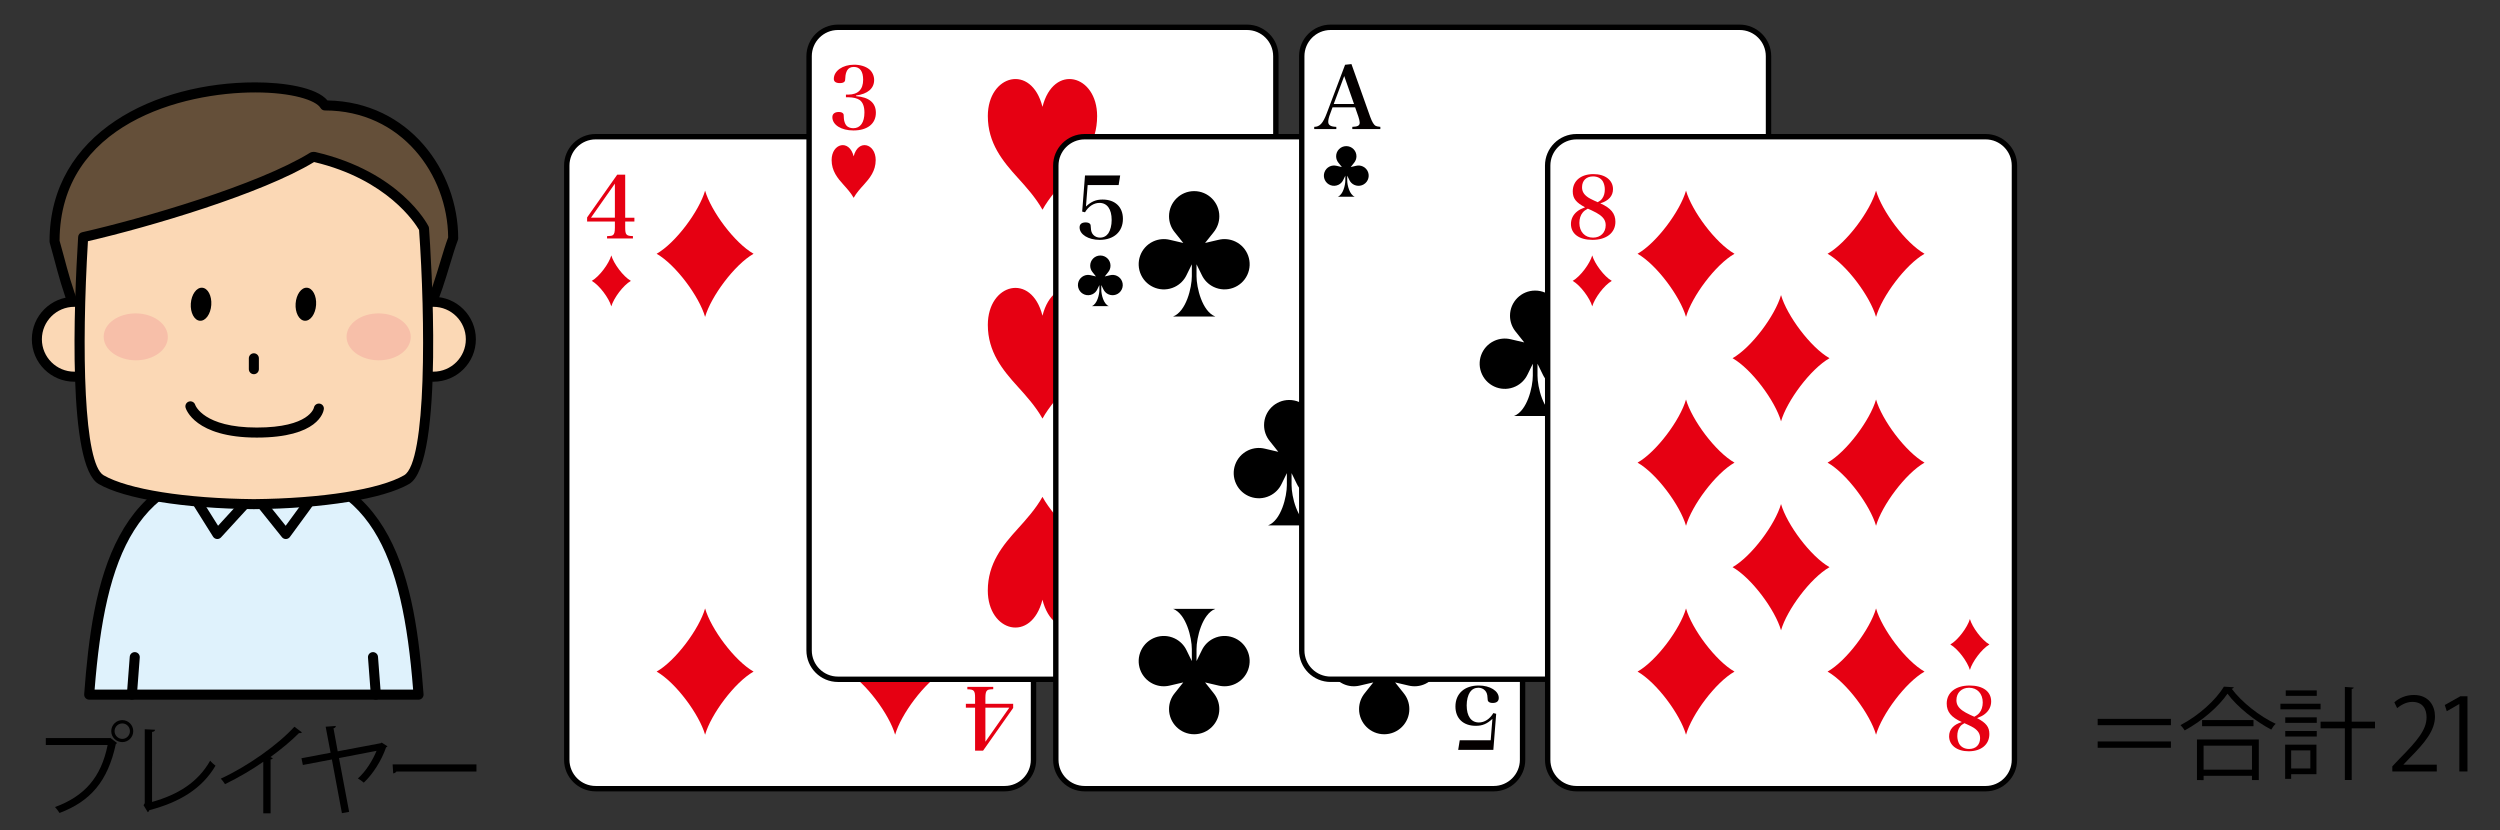 <?xml version="1.0" encoding="utf-8"?>
<!-- Generator: Adobe Illustrator 16.0.3, SVG Export Plug-In . SVG Version: 6.00 Build 0)  -->
<!DOCTYPE svg PUBLIC "-//W3C//DTD SVG 1.1//EN" "http://www.w3.org/Graphics/SVG/1.1/DTD/svg11.dtd">
<svg version="1.1" id="レイヤー_1" xmlns="http://www.w3.org/2000/svg" xmlns:xlink="http://www.w3.org/1999/xlink" x="0px"
	 y="0px" width="298.667px" height="99.215px" viewBox="0 0 298.667 99.215" enable-background="new 0 0 298.667 99.215"
	 xml:space="preserve">
<rect x="0" y="0" width="298.667" height="99.215" fill="#333333" stroke="none"/>
<g>
	<g>
		<g>
			<path fill="#DFF2FC" d="M10.655,82.987h39.348c-1.124-15.076-4.239-27.213-19.673-27.213S11.779,67.911,10.655,82.987z"/>
			<path d="M50.002,83.587H10.655c-0.167,0-0.325-0.07-0.439-0.191c-0.113-0.123-0.171-0.287-0.159-0.453
				c1.002-13.436,3.477-27.768,20.273-27.768c16.795,0,19.27,14.332,20.271,27.768c0.012,0.166-0.046,0.33-0.159,0.453
				C50.328,83.517,50.169,83.587,50.002,83.587z M11.303,82.386h38.051c-1.273-16.078-4.981-26.012-19.024-26.012
				C16.285,56.374,12.577,66.308,11.303,82.386z"/>
		</g>
		<g>
			<g>
				<g>
					<path fill="#DFF2FC" d="M38.557,57.634c-0.402,0.75-4.409,6.164-4.409,6.164l-3.82-4.766l-4.365,4.766L22.1,57.634l8.063-2.549
						L38.557,57.634z"/>
					<path d="M34.148,64.397c-0.182,0-0.354-0.082-0.468-0.225l-3.382-4.219l-3.894,4.248c-0.126,0.139-0.311,0.212-0.496,0.193
						c-0.187-0.018-0.354-0.121-0.454-0.279l-3.863-6.164c-0.099-0.158-0.118-0.352-0.055-0.526
						c0.064-0.174,0.205-0.309,0.383-0.364l8.063-2.549c0.113-0.037,0.237-0.036,0.354-0.002l8.396,2.549
						c0.172,0.052,0.311,0.178,0.38,0.345c0.069,0.166,0.06,0.354-0.025,0.513c-0.412,0.767-4.043,5.68-4.456,6.237
						c-0.111,0.149-0.284,0.239-0.471,0.243C34.156,64.397,34.152,64.397,34.148,64.397z M30.328,58.433c0.007,0,0.014,0,0.02,0
						c0.176,0.006,0.34,0.088,0.449,0.225l3.332,4.156c1.229-1.668,2.758-3.768,3.492-4.838l-7.455-2.262l-7.146,2.258l3.032,4.839
						l3.833-4.184C30,58.503,30.16,58.433,30.328,58.433z"/>
				</g>
			</g>
		</g>
		<g>
			<path d="M15.757,83.587c-0.015,0-0.03-0.001-0.046-0.002c-0.33-0.025-0.577-0.313-0.553-0.644L15.5,78.46
				c0.024-0.329,0.314-0.578,0.644-0.552c0.33,0.024,0.578,0.312,0.553,0.644l-0.341,4.48
				C16.332,83.347,16.068,83.587,15.757,83.587z"/>
			<path d="M44.9,83.587c-0.311,0-0.574-0.24-0.598-0.555l-0.34-4.48c-0.025-0.332,0.223-0.619,0.553-0.644
				c0.322-0.024,0.618,0.223,0.644,0.552l0.34,4.481c0.024,0.331-0.223,0.618-0.553,0.644C44.93,83.586,44.915,83.587,44.9,83.587z"
				/>
		</g>
		<g>
			<path fill="#644F39" d="M6.516,28.841c1.967,6.685,3.795,20.87,23.812,20.87c20.016,0,21.447-15.018,23.812-21.24
				c0-7.629-5.536-15.874-15.328-15.874C36.328,8.375,6.516,8.729,6.516,28.841z"/>
			<path d="M30.328,50.311c-18.706,0-21.932-12.131-23.859-19.379c-0.184-0.689-0.355-1.335-0.527-1.922
				c-0.017-0.056-0.024-0.112-0.024-0.169c0-13.054,12.739-19,24.576-19c3.374,0,7.304,0.574,8.628,2.158
				c9.783,0.172,15.618,8.458,15.618,16.472c0,0.072-0.013,0.145-0.039,0.213c-0.311,0.817-0.615,1.823-0.938,2.89
				C51.644,38.581,48.098,50.311,30.328,50.311z M7.116,28.755c0.168,0.574,0.335,1.201,0.513,1.868
				c1.838,6.915,4.916,18.487,22.699,18.487c16.88,0,20.133-10.763,22.286-17.885c0.315-1.042,0.614-2.028,0.925-2.863
				c-0.053-7.474-5.554-15.166-14.728-15.166c-0.213,0-0.409-0.111-0.518-0.296c-0.543-0.923-3.397-1.858-7.801-1.858
				C21.828,11.042,7.175,14.774,7.116,28.755z"/>
		</g>
		<g>
			<g>
				<path fill="#FBD8B5" d="M13.355,40.531c0,2.473-2.004,4.472-4.476,4.472c-2.47,0-4.475-1.999-4.475-4.472
					s2.005-4.477,4.475-4.477C11.351,36.055,13.355,38.059,13.355,40.531z"/>
				<path d="M8.879,45.604c-2.798,0-5.075-2.275-5.075-5.072c0-2.8,2.277-5.076,5.075-5.076c2.799,0,5.075,2.276,5.075,5.076
					C13.955,43.328,11.678,45.604,8.879,45.604z M8.879,36.654c-2.136,0-3.875,1.739-3.875,3.877c0,2.135,1.739,3.872,3.875,3.872
					c2.137,0,3.876-1.737,3.876-3.872C12.755,38.394,11.016,36.654,8.879,36.654z"/>
			</g>
			<g>
				<path fill="#FBD8B5" d="M56.251,40.531c0,2.473-2.003,4.472-4.477,4.472c-2.47,0-4.476-1.999-4.476-4.472
					s2.006-4.477,4.476-4.477C54.249,36.055,56.251,38.059,56.251,40.531z"/>
				<path d="M51.775,45.604c-2.799,0-5.075-2.275-5.075-5.072c0-2.8,2.276-5.076,5.075-5.076s5.076,2.276,5.076,5.076
					C56.851,43.328,54.574,45.604,51.775,45.604z M51.775,36.654c-2.137,0-3.875,1.739-3.875,3.877c0,2.135,1.738,3.872,3.875,3.872
					s3.877-1.737,3.877-3.872C55.652,38.394,53.912,36.654,51.775,36.654z"/>
			</g>
		</g>
		<g>
			<g>
				<path fill="#FBD8B5" d="M50.654,27.299c0,0-3.173-6.251-13.132-8.558l-0.17,0.018c-5.985,3.697-19.452,7.769-27.418,9.574
					c-0.313,5.035-1.454,26.888,2.146,28.968c3.007,1.737,9.997,2.853,18.247,2.93c8.25-0.077,15.24-1.192,18.248-2.93
					C52.648,54.948,50.654,27.299,50.654,27.299z"/>
				<path d="M30.328,60.83c-0.002,0-0.004,0-0.006,0c-8.359-0.078-15.464-1.231-18.542-3.01c-3.728-2.153-2.951-21.365-2.444-29.524
					c0.017-0.267,0.206-0.49,0.467-0.549c7.242-1.641,21.04-5.672,27.234-9.498c0.077-0.048,0.164-0.077,0.254-0.087l0.17-0.018
					c0.066-0.007,0.132-0.002,0.197,0.013c10.115,2.342,13.396,8.604,13.531,8.869c0.036,0.071,0.058,0.149,0.063,0.229
					c0.206,2.869,1.897,28.096-2.377,30.565c-3.077,1.778-10.183,2.932-18.542,3.01C30.332,60.83,30.33,60.83,30.328,60.83z
					 M10.505,28.817C9.723,41.822,9.999,55.405,12.38,56.781c2.908,1.681,9.785,2.771,17.947,2.85
					c8.162-0.078,15.039-1.169,17.947-2.85c2.719-1.57,2.543-18.751,1.79-29.308c-0.452-0.783-3.78-6.041-12.542-8.115
					C31.265,23.157,17.873,27.112,10.505,28.817z"/>
			</g>
		</g>
		<path d="M30.676,52.277c-7.4,0-8.463-3.422-8.505-3.567c-0.091-0.319,0.094-0.65,0.412-0.742c0.319-0.086,0.646,0.091,0.739,0.403
			c0.024,0.068,1.006,2.706,7.354,2.706c6.296,0,6.821-2.349,6.825-2.373c0.063-0.319,0.363-0.533,0.688-0.486
			c0.319,0.052,0.542,0.34,0.499,0.662C38.643,49.228,38.024,52.277,30.676,52.277z"/>
		<g>
			<path d="M25.241,36.431c-0.074,1.09-0.682,1.938-1.358,1.89c-0.672-0.047-1.161-0.966-1.088-2.058
				c0.077-1.088,0.686-1.937,1.359-1.89C24.831,34.42,25.319,35.344,25.241,36.431z"/>
			<path d="M37.762,36.431c-0.073,1.09-0.685,1.938-1.357,1.89c-0.672-0.047-1.164-0.966-1.088-2.058
				c0.075-1.088,0.683-1.937,1.357-1.89C37.352,34.42,37.839,35.344,37.762,36.431z"/>
		</g>
		<path fill="#F7BFA9" d="M20.051,40.274c-0.006,1.549-1.735,2.789-3.854,2.772c-2.116-0.019-3.821-1.289-3.812-2.829
			c0.012-1.555,1.737-2.791,3.855-2.777C18.363,37.455,20.067,38.723,20.051,40.274z"/>
		<path fill="#F7BFA9" d="M49.069,40.274c-0.009,1.549-1.74,2.789-3.854,2.772c-2.117-0.019-3.822-1.289-3.812-2.829
			c0.012-1.555,1.737-2.791,3.854-2.777C47.378,37.455,49.083,38.723,49.069,40.274z"/>
		<path d="M30.328,44.705c-0.331,0-0.6-0.269-0.6-0.6v-1.3c0-0.33,0.269-0.6,0.6-0.6s0.6,0.27,0.6,0.6v1.3
			C30.927,44.437,30.659,44.705,30.328,44.705z"/>
	</g>
	<g>
		<g>
			<path fill="#FFFFFF" d="M67.709,19.779c0-1.904,1.544-3.448,3.447-3.448h48.866c1.904,0,3.447,1.544,3.447,3.448v70.991
				c0,1.904-1.543,3.449-3.447,3.449H71.157c-1.903,0-3.447-1.545-3.447-3.449V19.779z"/>
			<path d="M120.023,94.542H71.157c-2.079,0-3.77-1.692-3.77-3.771V19.779c0-2.079,1.69-3.771,3.77-3.771h48.866
				c2.079,0,3.77,1.691,3.77,3.771v70.991C123.792,92.85,122.102,94.542,120.023,94.542z M71.157,16.653
				c-1.724,0-3.125,1.402-3.125,3.126v70.991c0,1.725,1.401,3.127,3.125,3.127h48.866c1.724,0,3.125-1.402,3.125-3.127V19.779
				c0-1.724-1.401-3.126-3.125-3.126H71.157z"/>
		</g>
		<g>
			<path fill="#E60012" d="M74.69,27.197c0,0.853,0.134,0.996,0.925,1.007v0.287h-3.092v-0.277c0.482-0.021,0.596-0.041,0.72-0.144
				c0.153-0.112,0.216-0.38,0.216-0.873v-0.729H70.14v-0.492l3.595-5.106h0.955v5.138h1.1v0.461h-1.1V27.197z M73.458,21.938
				l-2.856,4.068h2.856V21.938z"/>
		</g>
		<g>
			<path fill="#E60012" d="M116.49,83.353c0-0.852-0.134-0.996-0.925-1.006V82.06h3.093v0.277c-0.483,0.02-0.596,0.041-0.72,0.143
				c-0.153,0.113-0.216,0.381-0.216,0.873v0.73h3.318v0.493l-3.595,5.104h-0.956v-5.135h-1.1v-0.463h1.1V83.353z M117.722,88.613
				l2.855-4.067h-2.855V88.613z"/>
		</g>
		<path fill="#E60012" d="M78.446,30.317c2.282-1.301,5.093-5.112,5.79-7.542c0.697,2.43,3.51,6.241,5.791,7.542
			c-2.281,1.303-5.094,5.112-5.791,7.543C83.539,35.43,80.728,31.62,78.446,30.317z"/>
		<path fill="#E60012" d="M101.147,30.317c2.282-1.301,5.095-5.112,5.792-7.542c0.695,2.43,3.51,6.241,5.79,7.542
			c-2.28,1.303-5.095,5.112-5.79,7.543C106.242,35.43,103.429,31.62,101.147,30.317z"/>
		<path fill="#E60012" d="M78.446,80.233c2.282,1.301,5.093,5.111,5.79,7.542c0.697-2.431,3.51-6.241,5.791-7.542
			c-2.281-1.303-5.094-5.113-5.791-7.543C83.539,75.12,80.728,78.931,78.446,80.233z"/>
		<path fill="#E60012" d="M101.147,80.233c2.282,1.301,5.095,5.111,5.792,7.542c0.695-2.431,3.51-6.241,5.79-7.542
			c-2.28-1.303-5.095-5.113-5.79-7.543C106.242,75.12,103.429,78.931,101.147,80.233z"/>
		<path fill="#E60012" d="M70.697,33.556c0.92-0.525,2.055-2.062,2.335-3.043c0.281,0.981,1.417,2.518,2.337,3.043
			c-0.92,0.525-2.056,2.063-2.337,3.043C72.751,35.618,71.617,34.081,70.697,33.556z"/>
		<path fill="#E60012" d="M120.484,76.994c-0.921,0.526-2.055,2.063-2.336,3.044c-0.28-0.981-1.416-2.518-2.336-3.044
			c0.92-0.524,2.056-2.063,2.336-3.042C118.429,74.932,119.563,76.47,120.484,76.994z"/>
	</g>
	<g>
		<path d="M5.472,88.177h7.627l0.072-0.035l0.815,0.624c-0.036,0.047-0.071,0.082-0.145,0.108c-0.971,4.509-3.058,6.858-6.728,8.25
			c-0.132-0.217-0.372-0.527-0.54-0.709c3.49-1.283,5.505-3.513,6.285-7.409H5.472V88.177z M14.61,86.029
			c0.72,0,1.308,0.589,1.308,1.321c0,0.718-0.588,1.307-1.308,1.307c-0.731,0-1.319-0.589-1.319-1.307
			C13.291,86.595,13.903,86.029,14.61,86.029z M15.522,87.351c0-0.516-0.408-0.926-0.912-0.926c-0.503,0-0.923,0.41-0.923,0.926
			c0,0.504,0.42,0.923,0.923,0.923C15.138,88.273,15.522,87.828,15.522,87.351z"/>
		<path d="M18.166,95.806c3.046-0.853,5.469-2.314,6.943-4.931c0.156,0.205,0.456,0.457,0.637,0.601
			c-1.62,2.757-4.295,4.365-7.904,5.312c-0.023,0.097-0.096,0.205-0.192,0.24l-0.503-0.838l0.144-0.229v-8.839l1.235,0.059
			c-0.012,0.132-0.12,0.24-0.359,0.264V95.806z"/>
		<path d="M36.07,87.494c-0.048,0.059-0.12,0.094-0.228,0.094c-0.036,0-0.071,0-0.12-0.012c-0.924,0.938-2.254,2.027-3.418,2.868
			c0.096,0.035,0.24,0.108,0.287,0.132c-0.023,0.07-0.131,0.144-0.264,0.155v6.439h-0.875v-6.164
			c-1.271,0.899-2.927,1.872-4.569,2.675c-0.12-0.19-0.336-0.492-0.504-0.659c3.274-1.512,6.86-4.078,8.791-6.202L36.07,87.494z"/>
		<path d="M46.291,89.161c-0.023,0.059-0.096,0.097-0.167,0.12c-0.54,1.57-1.56,3.179-2.663,4.222
			c-0.18-0.17-0.504-0.384-0.707-0.504c0.947-0.829,1.774-2.171,2.23-3.299l-4.485,0.864l1.211,6.428l-0.863,0.155l-1.199-6.416
			l-3.466,0.659l-0.168-0.803l3.479-0.659l-0.589-3.108l1.212-0.094c0.012,0.132-0.084,0.229-0.275,0.287l0.503,2.745l5.146-0.97
			l0.108-0.073L46.291,89.161z"/>
		<path d="M46.904,91.32h10.015v0.85H47.36c-0.072,0.12-0.228,0.205-0.384,0.229L46.904,91.32z"/>
	</g>
	<g>
		<path d="M250.601,85.88h8.754v0.756h-8.754V85.88z M250.601,89.334v-0.756h8.754v0.756H250.601z"/>
		<path d="M266.866,82.104c-0.037,0.105-0.119,0.155-0.252,0.179c1.188,1.608,3.369,3.311,5.254,4.187
			c-0.193,0.179-0.396,0.454-0.529,0.694c-1.906-0.996-4.076-2.722-5.229-4.292c-0.996,1.485-3.01,3.249-5.109,4.389
			c-0.107-0.179-0.336-0.469-0.504-0.636c2.135-1.104,4.223-2.985,5.182-4.594L266.866,82.104z M262.464,93.195v-4.857h7.389v4.857
			h-0.816V92.68h-5.779v0.516H262.464z M263.075,86.023h6.141v0.732h-6.141V86.023z M269.036,89.082h-5.779v2.868h5.779V89.082z"/>
		<path d="M277.231,84.069v0.671h-4.797v-0.671H277.231z M276.739,88.962v3.527h-3.021v0.563h-0.719v-4.09H276.739z M273.011,86.36
			v-0.659h3.766v0.659H273.011z M273.011,87.992V87.33h3.766v0.662H273.011z M276.776,82.476v0.659h-3.705v-0.659H276.776z
			 M276.009,89.647h-2.291v2.156h2.291V89.647z M283.733,86.217v0.791h-2.783v6.176h-0.816v-6.176h-2.902v-0.791h2.902v-4.151
			l1.057,0.073c-0.012,0.085-0.072,0.144-0.24,0.167v3.911H283.733z"/>
		<path d="M291.116,92.164h-5.313v-0.612l0.875-0.923c2.135-2.159,3.215-3.466,3.215-4.928c0-0.961-0.42-1.849-1.715-1.849
			c-0.721,0-1.367,0.396-1.801,0.744l-0.334-0.694c0.551-0.492,1.367-0.876,2.326-0.876c1.811,0,2.531,1.318,2.531,2.555
			c0,1.69-1.188,3.129-3.047,5.001l-0.709,0.744v0.023h3.971V92.164z"/>
		<path d="M293.808,92.164v-8.048h-0.023l-1.477,0.853l-0.24-0.744l1.859-1.043h0.854v8.982H293.808z"/>
	</g>
	<g>
		<g>
			<path fill="#FFFFFF" d="M96.661,6.71c0-1.902,1.544-3.448,3.446-3.448h48.867c1.904,0,3.448,1.546,3.448,3.448v70.993
				c0,1.904-1.544,3.448-3.448,3.448h-48.867c-1.902,0-3.446-1.544-3.446-3.448V6.71z"/>
			<path d="M148.974,81.474h-48.867c-2.078,0-3.769-1.691-3.769-3.771V6.71c0-2.079,1.69-3.771,3.769-3.771h48.867
				c2.08,0,3.771,1.691,3.771,3.771v70.993C152.745,79.782,151.054,81.474,148.974,81.474z M100.107,3.584
				c-1.723,0-3.124,1.403-3.124,3.126v70.993c0,1.724,1.401,3.126,3.124,3.126h48.867c1.724,0,3.126-1.402,3.126-3.126V6.71
				c0-1.723-1.402-3.126-3.126-3.126H100.107z"/>
		</g>
		<g>
			<path fill="#E60012" d="M102.275,11.488c1.561,0.124,2.363,0.802,2.363,1.983c0,1.314-1.018,2.115-2.683,2.115
				c-1.457,0-2.516-0.666-2.516-1.592c0-0.39,0.287-0.616,0.771-0.616c0.247,0,0.441,0.072,0.523,0.195
				c0.062,0.082,0.062,0.103,0.082,0.575c0.011,0.288,0.134,0.637,0.277,0.822c0.164,0.216,0.493,0.349,0.843,0.349
				c0.853,0,1.335-0.688,1.335-1.879c0-0.709-0.194-1.223-0.565-1.49c-0.267-0.194-0.78-0.329-1.335-0.329h-0.309v-0.318h0.289
				c1.16-0.01,1.767-0.615,1.767-1.776c0-0.996-0.38-1.531-1.11-1.531c-0.38,0-0.656,0.144-0.811,0.433
				c-0.124,0.226-0.196,0.522-0.206,0.832c-0.011,0.338-0.031,0.41-0.123,0.513c-0.103,0.103-0.287,0.154-0.534,0.154
				c-0.473,0-0.719-0.175-0.719-0.503c0-0.955,1.058-1.695,2.424-1.695c0.729,0,1.396,0.205,1.829,0.564
				c0.349,0.299,0.564,0.771,0.564,1.264c0,1.007-0.78,1.675-2.157,1.849V11.488z"/>
		</g>
		<g>
			<path fill="#E60012" d="M146.806,72.925c-1.562-0.123-2.362-0.8-2.362-1.98c0-1.315,1.017-2.117,2.682-2.117
				c1.458,0,2.517,0.668,2.517,1.593c0,0.39-0.288,0.615-0.771,0.615c-0.247,0-0.442-0.07-0.524-0.193
				c-0.062-0.085-0.062-0.105-0.082-0.577c-0.01-0.287-0.135-0.636-0.278-0.821c-0.164-0.215-0.492-0.35-0.841-0.35
				c-0.854,0-1.336,0.688-1.336,1.88c0,0.709,0.195,1.222,0.564,1.488c0.268,0.196,0.78,0.331,1.336,0.331h0.309v0.316h-0.288
				c-1.16,0.012-1.767,0.618-1.767,1.778c0,0.996,0.38,1.529,1.108,1.529c0.381,0,0.658-0.144,0.812-0.431
				c0.123-0.226,0.196-0.524,0.207-0.832c0.01-0.34,0.03-0.41,0.123-0.513c0.103-0.103,0.287-0.155,0.534-0.155
				c0.472,0,0.718,0.176,0.718,0.504c0,0.955-1.058,1.693-2.423,1.693c-0.729,0-1.397-0.205-1.829-0.563
				c-0.349-0.299-0.564-0.771-0.564-1.266c0-1.005,0.779-1.673,2.156-1.849V72.925z"/>
		</g>
		<path fill="#E60012" d="M124.542,12.765c-1.326-5.235-6.529-3.841-6.529,1.098c0,3.23,1.755,5.372,3.597,7.399
			c0.923,1.016,2.146,2.372,2.933,3.794c0.784-1.422,2.009-2.778,2.932-3.794c1.843-2.027,3.595-4.169,3.595-7.399
			C131.068,8.924,125.867,7.529,124.542,12.765z"/>
		<path fill="#E60012" d="M124.542,37.717c-1.326-5.235-6.529-3.842-6.529,1.097c0,3.23,1.755,5.373,3.597,7.4
			c0.923,1.016,2.146,2.373,2.933,3.793c0.784-1.42,2.009-2.777,2.932-3.793c1.843-2.027,3.595-4.17,3.595-7.4
			C131.068,33.875,125.867,32.481,124.542,37.717z"/>
		<path fill="#E60012" d="M124.538,71.647c-1.326,5.238-6.529,3.844-6.529-1.096c0-3.23,1.754-5.372,3.597-7.399
			c0.922-1.016,2.146-2.372,2.933-3.794c0.784,1.422,2.01,2.778,2.932,3.794c1.843,2.027,3.595,4.169,3.595,7.399
			C131.064,75.491,125.863,76.886,124.538,71.647z"/>
		<path fill="#E60012" d="M101.984,18.678c-0.535-2.112-2.633-1.55-2.633,0.443c0,1.303,0.706,2.167,1.45,2.984
			c0.372,0.409,0.865,0.957,1.183,1.529c0.316-0.572,0.81-1.12,1.182-1.529c0.744-0.817,1.45-1.682,1.45-2.984
			C104.616,17.128,102.518,16.565,101.984,18.678z"/>
		<path fill="#E60012" d="M147.098,65.736c0.534,2.11,2.632,1.55,2.632-0.444c0-1.302-0.706-2.166-1.45-2.983
			c-0.372-0.41-0.865-0.957-1.182-1.529c-0.316,0.572-0.812,1.119-1.183,1.529c-0.744,0.817-1.45,1.682-1.45,2.983
			C144.465,67.286,146.563,67.847,147.098,65.736z"/>
	</g>
	<g>
		<g>
			<path fill="#FFFFFF" d="M126.134,19.779c0-1.904,1.544-3.448,3.447-3.448h48.867c1.904,0,3.448,1.544,3.448,3.448v70.993
				c0,1.904-1.544,3.448-3.448,3.448h-48.867c-1.903,0-3.447-1.544-3.447-3.448V19.779z"/>
			<path d="M178.449,94.543h-48.867c-2.079,0-3.77-1.692-3.77-3.771V19.779c0-2.079,1.69-3.771,3.77-3.771h48.867
				c2.079,0,3.771,1.691,3.771,3.771v70.993C182.219,92.851,180.528,94.543,178.449,94.543z M129.582,16.653
				c-1.724,0-3.125,1.402-3.125,3.126v70.993c0,1.725,1.401,3.126,3.125,3.126h48.867c1.723,0,3.126-1.401,3.126-3.126V19.779
				c0-1.724-1.403-3.126-3.126-3.126H129.582z"/>
		</g>
		<path d="M133.44,32.959c-0.263-0.125-0.548-0.146-0.809-0.082h-0.002c-0.003,0.001-0.007,0.001-0.009,0.001l-0.639,0.149
			l0.409-0.513c0.001-0.002,0.003-0.004,0.006-0.007h0.001c0.169-0.21,0.271-0.477,0.271-0.767c0-0.671-0.543-1.214-1.213-1.214
			c-0.671,0-1.213,0.543-1.213,1.214c0,0.29,0.101,0.557,0.272,0.767l0,0c0.001,0.003,0.003,0.005,0.006,0.007l0.407,0.513
			l-0.638-0.149c-0.003,0-0.007,0-0.009-0.001h-0.001c-0.261-0.064-0.547-0.043-0.809,0.082c-0.606,0.286-0.864,1.011-0.577,1.615
			c0.287,0.606,1.011,0.864,1.617,0.577c0.262-0.124,0.46-0.331,0.574-0.575l0,0c0.001-0.003,0.003-0.006,0.004-0.009l0.252-0.511
			v0.576c0,0.545-0.268,1.697-0.905,1.944h2.036c-0.637-0.247-0.905-1.399-0.905-1.944v-0.576l0.251,0.511
			c0.001,0.003,0.004,0.006,0.004,0.009h0.001c0.115,0.244,0.312,0.451,0.573,0.575c0.607,0.287,1.332,0.029,1.617-0.577
			C134.303,33.97,134.045,33.245,133.44,32.959z"/>
		<path d="M158.928,53.805c-0.65-0.308-1.356-0.36-2.004-0.202h-0.003c-0.007,0.003-0.017,0.003-0.023,0.005l-1.579,0.37l1.011-1.27
			c0.005-0.008,0.01-0.013,0.015-0.02h0.001c0.422-0.519,0.676-1.179,0.676-1.897c0-1.66-1.346-3.007-3.006-3.007
			s-3.003,1.347-3.003,3.007c0,0.719,0.251,1.379,0.674,1.897h0.002c0.002,0.007,0.008,0.012,0.014,0.02l1.011,1.27l-1.58-0.37
			c-0.008-0.002-0.018-0.002-0.022-0.005h-0.003c-0.646-0.158-1.352-0.105-2.004,0.202c-1.5,0.711-2.139,2.503-1.428,4.003
			c0.71,1.5,2.503,2.14,4.003,1.428c0.651-0.307,1.14-0.82,1.427-1.424l0,0c0.002-0.008,0.005-0.015,0.01-0.021l0.62-1.267v1.428
			c0,1.349-0.662,4.201-2.24,4.813h5.044c-1.579-0.612-2.242-3.465-2.242-4.813v-1.428l0.62,1.267
			c0.004,0.006,0.007,0.013,0.01,0.021h0.001c0.286,0.604,0.773,1.117,1.423,1.424c1.502,0.712,3.296,0.072,4.005-1.428
			C161.066,56.308,160.427,54.516,158.928,53.805z"/>
		<path d="M147.574,28.853c-0.649-0.307-1.356-0.36-2.003-0.202h-0.002c-0.008,0.003-0.017,0.003-0.023,0.005l-1.579,0.369
			l1.011-1.269c0.004-0.008,0.009-0.013,0.013-0.019l0.003-0.001c0.421-0.519,0.675-1.179,0.675-1.897
			c0-1.66-1.346-3.007-3.005-3.007c-1.66,0-3.004,1.347-3.004,3.007c0,0.719,0.251,1.379,0.674,1.897l0.002,0.001
			c0.003,0.006,0.009,0.011,0.015,0.019l1.011,1.269l-1.581-0.369c-0.008-0.002-0.017-0.002-0.022-0.005h-0.003
			c-0.646-0.158-1.353-0.104-2.003,0.202c-1.501,0.711-2.14,2.503-1.428,4.004c0.71,1.499,2.503,2.139,4.003,1.427
			c0.65-0.308,1.139-0.82,1.426-1.423l0,0c0.001-0.009,0.006-0.016,0.01-0.021l0.621-1.266V33c0,1.349-0.662,4.202-2.241,4.813
			h5.045c-1.579-0.611-2.244-3.465-2.244-4.813v-1.427l0.621,1.266c0.003,0.006,0.008,0.013,0.01,0.021h0.001
			c0.285,0.603,0.773,1.115,1.424,1.423c1.501,0.712,3.294,0.072,4.005-1.427C149.712,31.355,149.075,29.563,147.574,28.853z"/>
		<path d="M160.456,28.853c0.649-0.307,1.356-0.36,2.003-0.202h0.003c0.007,0.003,0.017,0.003,0.023,0.005l1.579,0.369l-1.011-1.269
			c-0.005-0.008-0.009-0.013-0.015-0.019l-0.002-0.001c-0.42-0.519-0.674-1.179-0.674-1.897c0-1.66,1.345-3.007,3.005-3.007
			c1.659,0,3.003,1.347,3.003,3.007c0,0.719-0.251,1.379-0.674,1.897l-0.002,0.001c-0.003,0.006-0.009,0.011-0.015,0.019
			l-1.01,1.269l1.581-0.369c0.008-0.002,0.017-0.002,0.021-0.005h0.004c0.646-0.158,1.352-0.104,2.002,0.202
			c1.5,0.711,2.141,2.503,1.429,4.004c-0.71,1.499-2.503,2.139-4.003,1.427c-0.651-0.308-1.14-0.82-1.426-1.423l0,0
			c-0.002-0.009-0.006-0.016-0.011-0.021l-0.621-1.266V33c0,1.349,0.663,4.202,2.241,4.813h-5.045
			c1.579-0.611,2.244-3.465,2.244-4.813v-1.427l-0.621,1.266c-0.003,0.006-0.007,0.013-0.01,0.021h-0.002
			c-0.284,0.603-0.772,1.115-1.422,1.423c-1.502,0.712-3.295,0.072-4.005-1.427C158.317,31.355,158.956,29.563,160.456,28.853z"/>
		<path d="M147.574,81.699c-0.649,0.308-1.356,0.36-2.003,0.202h-0.002c-0.008-0.003-0.017-0.003-0.023-0.006l-1.579-0.369
			l1.011,1.269c0.004,0.009,0.009,0.012,0.013,0.021h0.003c0.421,0.519,0.675,1.178,0.675,1.898c0,1.658-1.346,3.006-3.005,3.006
			c-1.66,0-3.004-1.348-3.004-3.006c0-0.721,0.251-1.38,0.674-1.898h0.002c0.003-0.009,0.009-0.012,0.015-0.021l1.011-1.269
			l-1.581,0.369c-0.008,0.003-0.017,0.003-0.022,0.006h-0.003c-0.646,0.158-1.353,0.105-2.003-0.202
			c-1.501-0.712-2.14-2.505-1.428-4.005c0.71-1.5,2.503-2.139,4.003-1.427c0.65,0.308,1.139,0.82,1.426,1.424l0,0
			c0.001,0.009,0.006,0.015,0.01,0.021l0.621,1.266v-1.427c0-1.348-0.662-4.201-2.241-4.813h5.045
			c-1.579,0.612-2.244,3.466-2.244,4.813v1.427l0.621-1.266c0.003-0.006,0.008-0.012,0.01-0.021h0.001
			c0.285-0.604,0.773-1.116,1.424-1.424c1.501-0.712,3.294-0.073,4.005,1.427C149.712,79.194,149.075,80.987,147.574,81.699z"/>
		<path d="M160.456,81.699c0.649,0.308,1.356,0.36,2.003,0.202h0.003c0.007-0.003,0.017-0.003,0.023-0.006l1.579-0.369l-1.011,1.269
			c-0.005,0.009-0.009,0.012-0.015,0.021h-0.002c-0.42,0.519-0.674,1.178-0.674,1.898c0,1.658,1.345,3.006,3.005,3.006
			c1.659,0,3.003-1.348,3.003-3.006c0-0.721-0.251-1.38-0.674-1.898h-0.002c-0.003-0.009-0.009-0.012-0.015-0.021l-1.01-1.269
			l1.581,0.369c0.008,0.003,0.017,0.003,0.021,0.006h0.004c0.646,0.158,1.352,0.105,2.002-0.202c1.5-0.712,2.141-2.505,1.429-4.005
			c-0.71-1.5-2.503-2.139-4.003-1.427c-0.651,0.308-1.14,0.82-1.426,1.424l0,0c-0.002,0.009-0.006,0.015-0.011,0.021l-0.621,1.266
			v-1.427c0-1.348,0.663-4.201,2.241-4.813h-5.045c1.579,0.612,2.244,3.466,2.244,4.813v1.427l-0.621-1.266
			c-0.003-0.006-0.007-0.012-0.01-0.021h-0.002c-0.284-0.604-0.772-1.116-1.422-1.424c-1.502-0.712-3.295-0.073-4.005,1.427
			C158.317,79.194,158.956,80.987,160.456,81.699z"/>
		<g>
			<path fill="#040000" d="M129.735,24.671c0.637-0.597,1.201-0.832,1.982-0.832c1.5,0,2.435,0.883,2.435,2.311
				c0,1.53-1.078,2.507-2.783,2.507c-1.347,0-2.394-0.647-2.394-1.489c0-0.392,0.256-0.597,0.729-0.597
				c0.235,0,0.42,0.062,0.513,0.175c0.072,0.082,0.093,0.164,0.103,0.463c0.011,0.379,0.104,0.646,0.288,0.842
				c0.195,0.216,0.493,0.339,0.802,0.339c0.421,0,0.771-0.185,1.006-0.524c0.246-0.38,0.391-0.944,0.391-1.582
				c0-1.294-0.534-2.044-1.458-2.044c-0.679,0-1.315,0.422-1.727,1.12l-0.339-0.082l0.339-4.314h4.202l-0.185,1.15h-3.699
				L129.735,24.671z"/>
		</g>
		<path d="M174.59,77.592c0.264,0.126,0.548,0.146,0.81,0.082l0,0c0.003,0,0.008,0,0.011,0l0.637-0.149l-0.408,0.513
			c-0.002,0-0.003,0.003-0.005,0.006h-0.001c-0.17,0.211-0.272,0.478-0.272,0.768c0,0.671,0.543,1.213,1.213,1.213
			c0.671,0,1.214-0.542,1.214-1.213c0-0.29-0.103-0.557-0.272-0.768h-0.001c-0.002-0.003-0.003-0.006-0.006-0.006l-0.407-0.513
			l0.637,0.149c0.003,0,0.008,0,0.011,0l0,0c0.261,0.064,0.545,0.044,0.809-0.082c0.606-0.287,0.864-1.011,0.577-1.614
			c-0.287-0.606-1.011-0.864-1.617-0.577c-0.263,0.123-0.46,0.331-0.576,0.574l0,0c0,0.003-0.001,0.006-0.003,0.009l-0.252,0.513
			v-0.577c0-0.545,0.269-1.696,0.905-1.945h-2.037c0.639,0.249,0.906,1.4,0.906,1.945v0.577l-0.25-0.513
			c-0.002-0.003-0.003-0.006-0.003-0.009h-0.002c-0.115-0.243-0.312-0.451-0.575-0.574c-0.605-0.287-1.33-0.029-1.617,0.577
			C173.727,76.581,173.984,77.305,174.59,77.592z"/>
		<g>
			<path fill="#040000" d="M178.293,85.88c-0.638,0.598-1.201,0.832-1.983,0.832c-1.499,0-2.434-0.882-2.434-2.309
				c0-1.532,1.078-2.508,2.783-2.508c1.347,0,2.394,0.647,2.394,1.488c0,0.393-0.256,0.598-0.729,0.598
				c-0.235,0-0.42-0.062-0.514-0.176c-0.072-0.082-0.093-0.164-0.103-0.463c-0.011-0.378-0.103-0.645-0.287-0.841
				c-0.195-0.217-0.492-0.34-0.802-0.34c-0.422,0-0.771,0.185-1.006,0.524c-0.246,0.381-0.392,0.946-0.392,1.582
				c0,1.295,0.535,2.045,1.459,2.045c0.679,0,1.315-0.422,1.726-1.122l0.339,0.085l-0.339,4.313h-4.201l0.185-1.148h3.699
				L178.293,85.88z"/>
		</g>
	</g>
	<g>
		<g>
			<path fill="#FFFFFF" d="M155.515,6.71c0-1.904,1.545-3.448,3.449-3.448h48.865c1.904,0,3.448,1.544,3.448,3.448v70.992
				c0,1.904-1.544,3.447-3.448,3.447h-48.865c-1.904,0-3.449-1.543-3.449-3.447V6.71z"/>
			<path d="M207.83,81.472h-48.865c-2.08,0-3.771-1.691-3.771-3.77V6.71c0-2.079,1.691-3.771,3.771-3.771h48.865
				c2.079,0,3.771,1.691,3.771,3.771v70.992C211.6,79.78,209.909,81.472,207.83,81.472z M158.964,3.584
				c-1.724,0-3.127,1.403-3.127,3.126v70.992c0,1.724,1.403,3.125,3.127,3.125h48.865c1.724,0,3.126-1.401,3.126-3.125V6.71
				c0-1.723-1.402-3.126-3.126-3.126H158.964z"/>
		</g>
		<path d="M162.821,19.89c-0.263-0.125-0.546-0.146-0.809-0.082h-0.001c-0.004,0.001-0.006,0.001-0.01,0.001l-0.637,0.149
			l0.408-0.513c0.002-0.002,0.004-0.004,0.005-0.007h0.001c0.17-0.21,0.273-0.477,0.273-0.767c0-0.671-0.544-1.214-1.215-1.214
			c-0.67,0-1.213,0.543-1.213,1.214c0,0.29,0.102,0.557,0.272,0.767h0.001c0,0.003,0.004,0.005,0.006,0.007l0.408,0.513
			l-0.639-0.149c-0.004,0-0.006,0-0.01-0.001l0,0c-0.262-0.064-0.546-0.043-0.81,0.082c-0.604,0.286-0.862,1.011-0.575,1.615
			c0.287,0.605,1.01,0.864,1.615,0.577c0.264-0.124,0.46-0.331,0.576-0.575l0,0c0.001-0.003,0.002-0.006,0.004-0.009l0.25-0.511
			v0.576c0,0.545-0.266,1.697-0.904,1.944h2.037c-0.637-0.247-0.906-1.399-0.906-1.944v-0.576l0.252,0.511
			c0,0.003,0.002,0.006,0.002,0.009h0.002c0.115,0.244,0.313,0.451,0.574,0.575c0.606,0.287,1.332,0.028,1.617-0.577
			C163.685,20.9,163.427,20.176,162.821,19.89z"/>
		<path d="M188.309,40.735c-0.65-0.308-1.356-0.361-2.004-0.202h-0.001c-0.008,0.003-0.018,0.003-0.023,0.005l-1.581,0.369
			l1.013-1.269c0.004-0.008,0.008-0.013,0.013-0.02h0.001c0.422-0.519,0.676-1.179,0.676-1.897c0-1.66-1.346-3.007-3.004-3.007
			c-1.662,0-3.005,1.347-3.005,3.007c0,0.719,0.252,1.379,0.674,1.897h0.001c0.004,0.007,0.011,0.012,0.016,0.02l1.01,1.269
			l-1.58-0.369c-0.008-0.002-0.016-0.002-0.021-0.005h-0.004c-0.646-0.159-1.352-0.105-2.004,0.202
			c-1.5,0.711-2.139,2.502-1.426,4.002c0.709,1.5,2.502,2.141,4.002,1.429c0.65-0.307,1.139-0.82,1.426-1.423l0,0
			c0.002-0.009,0.006-0.016,0.011-0.021l0.621-1.268v1.429c0,1.349-0.663,4.202-2.243,4.813h5.045
			c-1.578-0.611-2.242-3.465-2.242-4.813v-1.429l0.621,1.268c0.003,0.006,0.008,0.013,0.009,0.021h0.001
			c0.285,0.603,0.773,1.116,1.423,1.423c1.503,0.712,3.294,0.071,4.007-1.429C190.447,43.237,189.809,41.446,188.309,40.735z"/>
		<g>
			<path fill="#040000" d="M158.907,13.604c-0.153,0.391-0.228,0.709-0.228,0.945c0,0.401,0.289,0.586,0.967,0.606v0.268h-2.641
				v-0.268c0.668-0.011,1.039-0.411,1.5-1.623l2.188-5.794l0.761-0.082l2.238,6.297c0.236,0.638,0.432,0.966,0.668,1.089
				c0.112,0.052,0.205,0.072,0.545,0.113v0.268h-3.35v-0.268c0.648-0.021,0.884-0.154,0.884-0.493c0-0.011,0-0.021,0-0.031
				c-0.011-0.164-0.062-0.421-0.153-0.678l-0.392-1.13h-2.701L158.907,13.604z M160.589,9.085l-1.252,3.338h2.424L160.589,9.085z"/>
		</g>
		<path d="M203.971,64.524c0.263,0.123,0.548,0.146,0.81,0.082l0,0c0.004-0.004,0.008-0.004,0.01-0.004l0.639-0.148l-0.409,0.512
			c-0.001,0.004-0.003,0.006-0.006,0.006v0.004c-0.17,0.207-0.272,0.475-0.272,0.764c0,0.672,0.543,1.213,1.213,1.213
			c0.671,0,1.213-0.541,1.213-1.213c0-0.289-0.102-0.557-0.272-0.764v-0.004c-0.001,0-0.003-0.002-0.006-0.006l-0.407-0.512
			l0.637,0.148c0.005,0,0.008,0,0.01,0.004h0.001c0.261,0.064,0.546,0.041,0.809-0.082c0.606-0.287,0.864-1.012,0.577-1.617
			c-0.287-0.607-1.011-0.865-1.617-0.578c-0.262,0.127-0.46,0.332-0.576,0.574l0,0c0,0.006-0.001,0.01-0.002,0.01l-0.252,0.512
			v-0.576c0-0.545,0.268-1.697,0.904-1.943h-2.035c0.637,0.246,0.904,1.398,0.904,1.943v0.576l-0.25-0.512
			c-0.002,0-0.003-0.004-0.003-0.01h-0.001c-0.116-0.242-0.313-0.447-0.576-0.574c-0.605-0.287-1.33-0.029-1.615,0.578
			C203.109,63.513,203.367,64.237,203.971,64.524z"/>
		<g>
			<path fill="#040000" d="M207.888,70.808c0.152-0.389,0.226-0.709,0.226-0.943c0-0.4-0.287-0.586-0.967-0.605v-0.268h2.642v0.268
				c-0.668,0.008-1.039,0.41-1.5,1.623l-2.189,5.791l-0.76,0.082l-2.238-6.295c-0.237-0.639-0.432-0.967-0.668-1.09
				c-0.113-0.051-0.207-0.07-0.545-0.111v-0.268h3.349v0.268c-0.646,0.02-0.884,0.152-0.884,0.492c0,0.008,0,0.02,0,0.029
				c0.011,0.166,0.063,0.422,0.154,0.68l0.391,1.131h2.701L207.888,70.808z M206.204,75.329l1.253-3.34h-2.425L206.204,75.329z"/>
		</g>
	</g>
	<g>
		<g>
			<path fill="#FFFFFF" d="M184.897,19.779c0-1.904,1.544-3.448,3.448-3.448h48.866c1.904,0,3.447,1.544,3.447,3.448v70.993
				c0,1.904-1.543,3.448-3.447,3.448h-48.866c-1.904,0-3.448-1.544-3.448-3.448V19.779z"/>
			<path d="M237.211,94.543h-48.866c-2.08,0-3.771-1.692-3.771-3.771V19.779c0-2.079,1.69-3.771,3.771-3.771h48.866
				c2.08,0,3.77,1.691,3.77,3.771v70.993C240.98,92.851,239.291,94.543,237.211,94.543z M188.345,16.653
				c-1.724,0-3.126,1.402-3.126,3.126v70.993c0,1.725,1.402,3.126,3.126,3.126h48.866c1.723,0,3.125-1.401,3.125-3.126V19.779
				c0-1.724-1.402-3.126-3.125-3.126H188.345z"/>
		</g>
		<g>
			<path fill="#E60012" d="M192.987,26.499c0,1.315-1.069,2.157-2.743,2.157c-1.591,0-2.568-0.719-2.568-1.9
				c0-0.596,0.269-1.13,0.761-1.51c0.246-0.196,0.483-0.309,0.926-0.483c-1.08-0.564-1.47-1.058-1.47-1.899
				c0-1.254,0.966-2.065,2.476-2.065c1.396,0,2.331,0.729,2.331,1.798c0,0.811-0.523,1.396-1.52,1.694
				C192.453,24.855,192.987,25.513,192.987,26.499z M189.083,25.39c-0.257,0.298-0.401,0.75-0.401,1.242
				c0,1.059,0.657,1.758,1.635,1.758c0.892,0,1.509-0.606,1.509-1.479c0-0.514-0.216-0.884-0.729-1.254
				c-0.205-0.153-0.533-0.328-0.945-0.523c-0.133-0.062-0.451-0.206-0.461-0.206C189.382,25.092,189.237,25.204,189.083,25.39z
				 M191.405,23.726c0.216-0.298,0.318-0.647,0.318-1.119c0-0.329-0.093-0.689-0.236-0.936c-0.235-0.38-0.647-0.595-1.17-0.595
				c-0.812,0-1.315,0.502-1.315,1.293c0,0.515,0.226,0.884,0.75,1.233c0.153,0.093,0.349,0.205,0.668,0.349
				c0.112,0.052,0.451,0.205,0.451,0.205C191.149,24.003,191.26,23.921,191.405,23.726z"/>
		</g>
		<g>
			<path fill="#E60012" d="M232.568,84.052c0-1.313,1.068-2.156,2.742-2.156c1.592,0,2.568,0.721,2.568,1.901
				c0,0.595-0.268,1.128-0.76,1.509c-0.246,0.196-0.482,0.308-0.926,0.483c1.08,0.565,1.471,1.058,1.471,1.901
				c0,1.251-0.967,2.063-2.477,2.063c-1.396,0-2.332-0.729-2.332-1.796c0-0.812,0.525-1.397,1.521-1.696
				C233.102,85.695,232.568,85.039,232.568,84.052z M236.473,85.162c0.256-0.299,0.4-0.75,0.4-1.242
				c0-1.058-0.658-1.758-1.635-1.758c-0.893,0-1.51,0.606-1.51,1.479c0,0.513,0.217,0.885,0.73,1.254
				c0.205,0.152,0.533,0.328,0.943,0.524c0.135,0.062,0.453,0.205,0.463,0.205C236.174,85.461,236.316,85.347,236.473,85.162z
				 M234.15,86.826c-0.217,0.299-0.318,0.647-0.318,1.119c0,0.328,0.094,0.688,0.236,0.935c0.236,0.381,0.646,0.598,1.17,0.598
				c0.813,0,1.316-0.504,1.316-1.295c0-0.513-0.227-0.885-0.75-1.233c-0.154-0.091-0.35-0.205-0.668-0.349
				c-0.113-0.053-0.453-0.205-0.453-0.205C234.406,86.548,234.295,86.63,234.15,86.826z"/>
		</g>
		<path fill="#E60012" d="M195.634,30.317c2.28-1.301,5.093-5.112,5.789-7.542c0.697,2.43,3.511,6.241,5.792,7.542
			c-2.281,1.303-5.095,5.112-5.792,7.543C200.727,35.43,197.915,31.62,195.634,30.317z"/>
		<path fill="#E60012" d="M218.334,30.317c2.283-1.301,5.094-5.112,5.791-7.542c0.697,2.43,3.51,6.241,5.791,7.542
			c-2.281,1.303-5.094,5.112-5.791,7.543C223.428,35.43,220.617,31.62,218.334,30.317z"/>
		<path fill="#E60012" d="M195.634,80.234c2.28,1.301,5.093,5.112,5.789,7.541c0.697-2.429,3.511-6.24,5.792-7.541
			c-2.281-1.304-5.095-5.112-5.792-7.544C200.727,75.122,197.915,78.931,195.634,80.234z"/>
		<path fill="#E60012" d="M218.334,80.234c2.283,1.301,5.094,5.112,5.791,7.541c0.697-2.429,3.51-6.24,5.791-7.541
			c-2.281-1.304-5.094-5.112-5.791-7.544C223.428,75.122,220.617,78.931,218.334,80.234z"/>
		<path fill="#E60012" d="M195.634,55.27c2.28-1.301,5.092-5.112,5.789-7.542c0.697,2.43,3.51,6.241,5.792,7.542
			c-2.282,1.303-5.095,5.112-5.792,7.543C200.726,60.382,197.915,56.572,195.634,55.27z"/>
		<path fill="#E60012" d="M218.334,55.27c2.283-1.301,5.094-5.112,5.791-7.542c0.697,2.43,3.51,6.241,5.791,7.542
			c-2.281,1.303-5.094,5.112-5.791,7.543C223.428,60.382,220.617,56.572,218.334,55.27z"/>
		<path fill="#E60012" d="M206.984,42.794c2.282-1.301,5.095-5.112,5.79-7.543c0.697,2.431,3.509,6.242,5.791,7.543
			c-2.281,1.302-5.093,5.111-5.791,7.542C212.079,47.905,209.266,44.096,206.984,42.794z"/>
		<path fill="#E60012" d="M206.984,67.758c2.282,1.301,5.095,5.111,5.79,7.543c0.697-2.432,3.509-6.242,5.791-7.543
			c-2.281-1.303-5.093-5.112-5.791-7.543C212.079,62.646,209.266,66.455,206.984,67.758z"/>
		<path fill="#E60012" d="M187.883,33.556c0.922-0.525,2.056-2.062,2.337-3.043c0.281,0.981,1.415,2.518,2.335,3.043
			c-0.92,0.525-2.054,2.063-2.335,3.043C189.939,35.618,188.805,34.081,187.883,33.556z"/>
		<path fill="#E60012" d="M237.67,76.994c-0.92,0.527-2.053,2.063-2.332,3.044c-0.283-0.981-1.418-2.517-2.34-3.044
			c0.922-0.524,2.057-2.063,2.34-3.041C235.617,74.932,236.75,76.47,237.67,76.994z"/>
	</g>
</g>
</svg>

